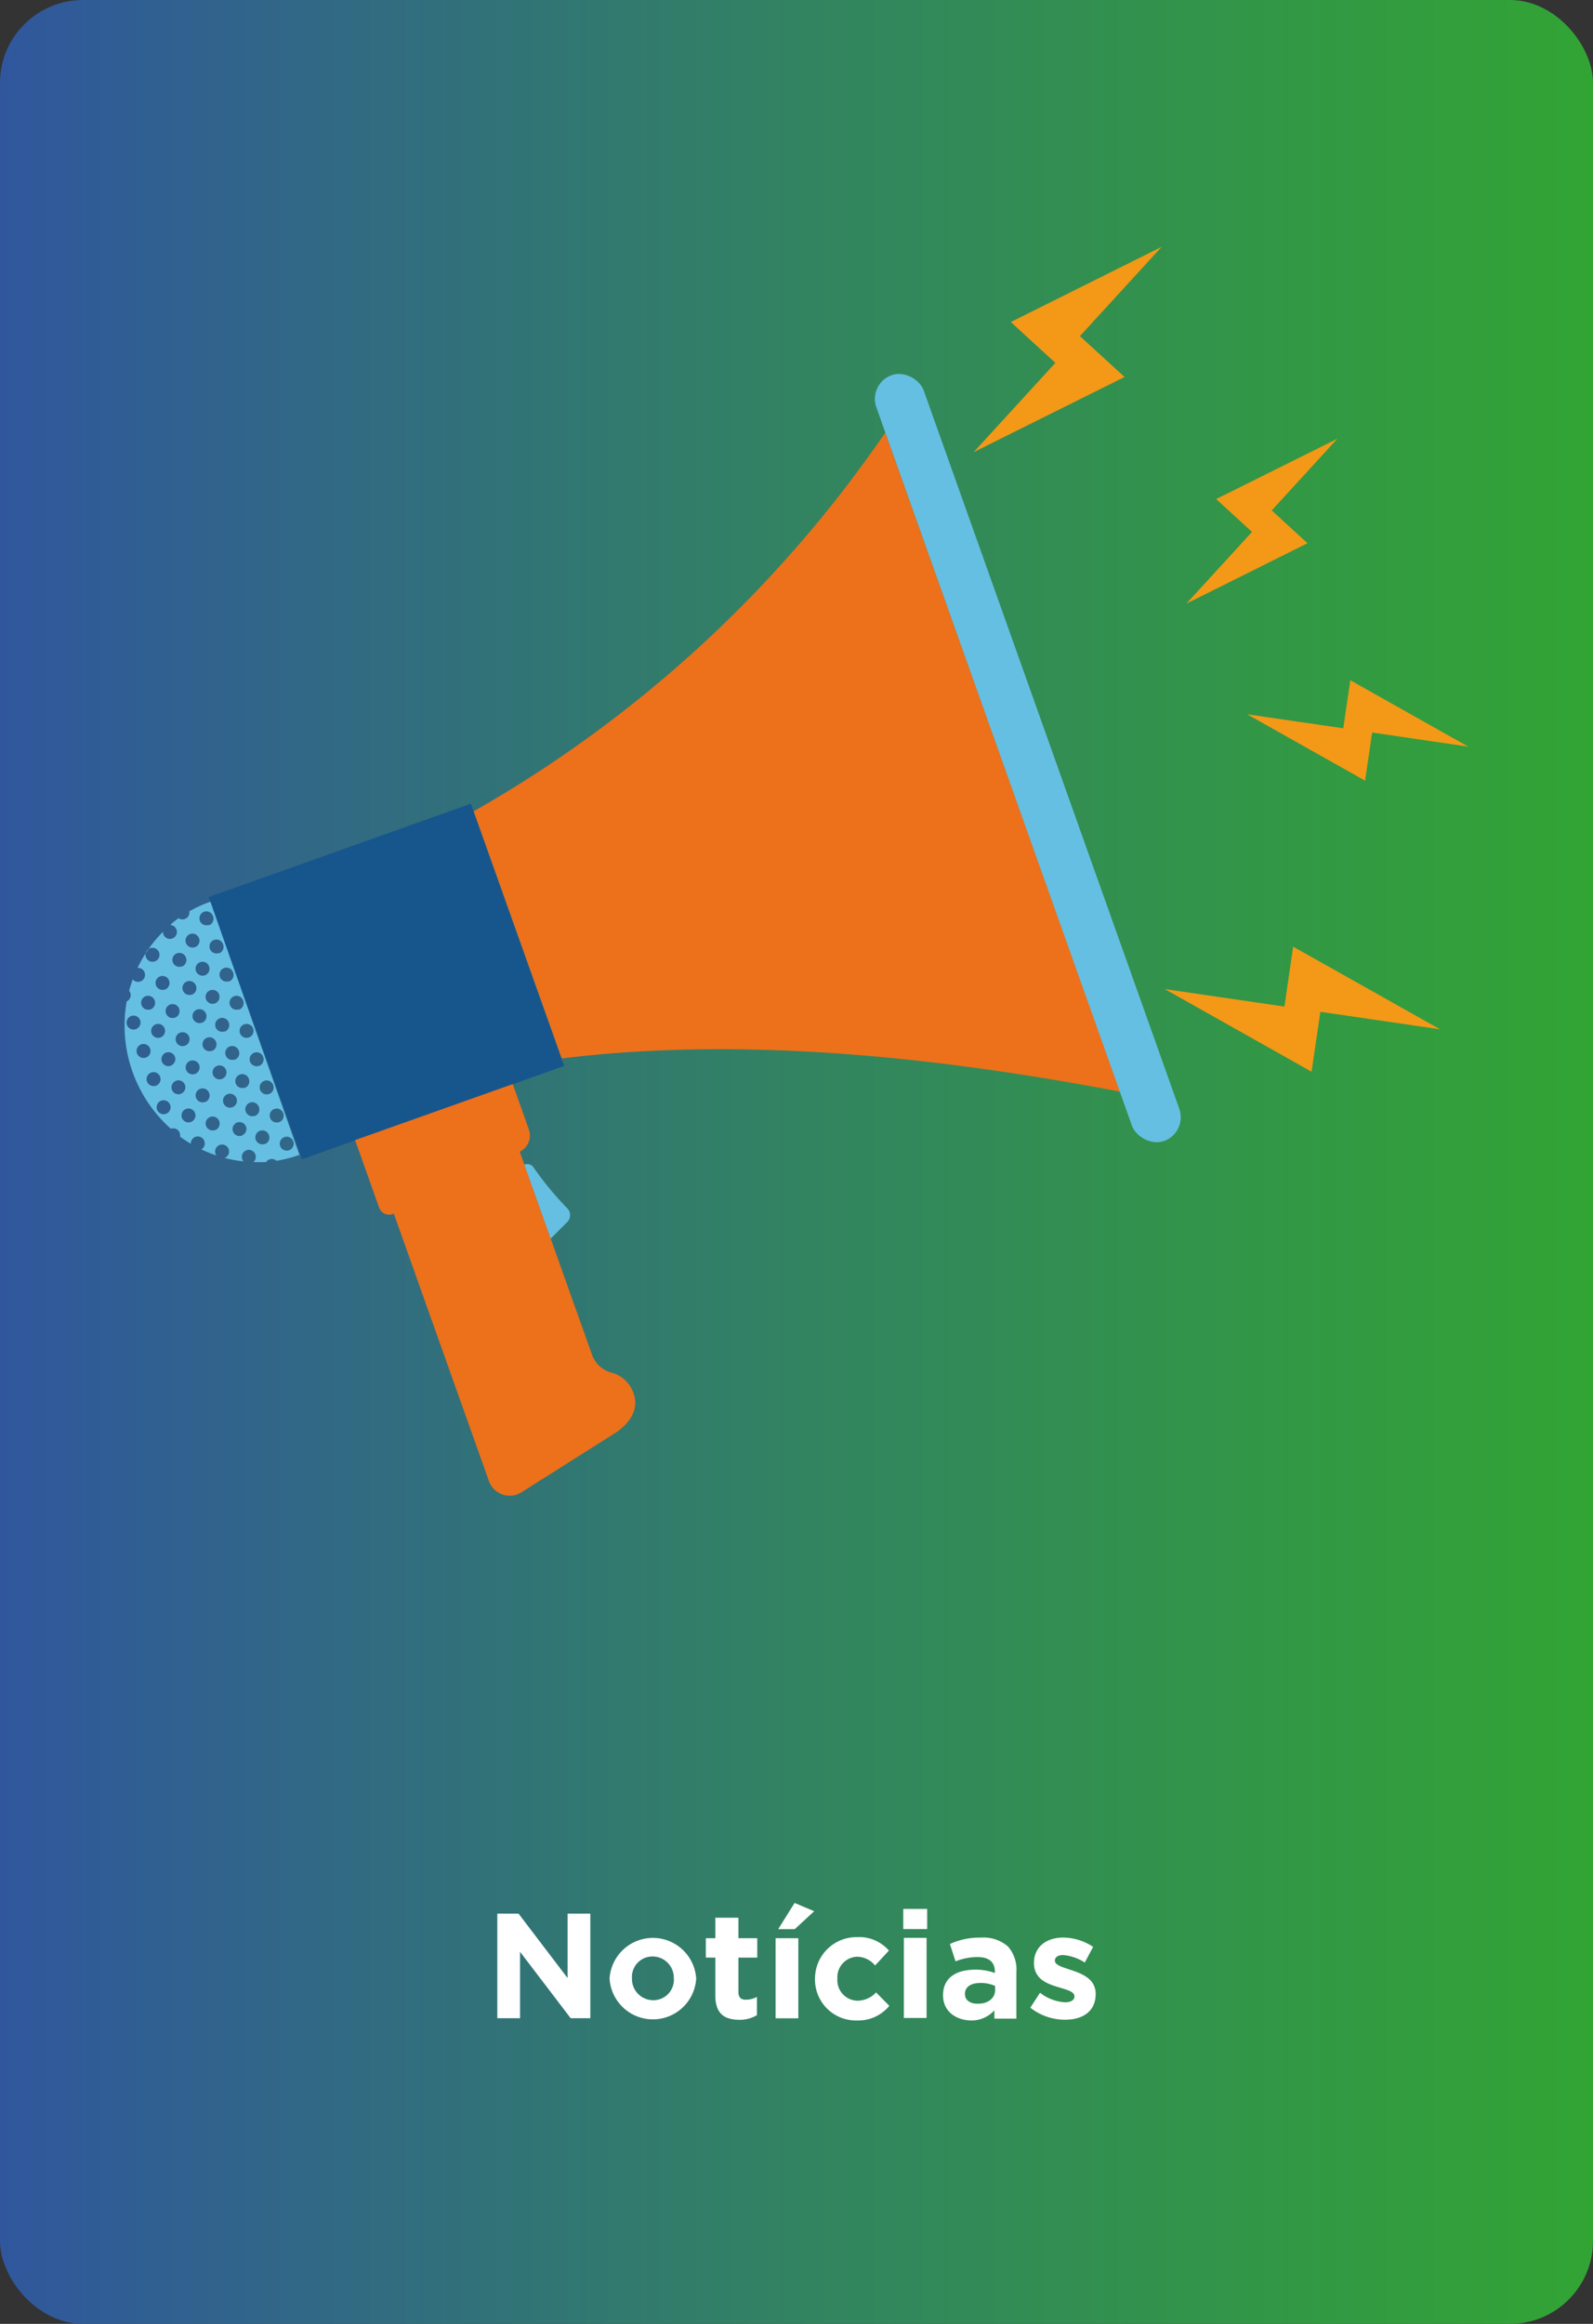 <svg xmlns="http://www.w3.org/2000/svg" xmlns:xlink="http://www.w3.org/1999/xlink" viewBox="0 0 192 280"><rect x="0" y="0" width="192" height="280" fill="#333333" stroke="none"/><defs><style>.cls-1{fill:url(#Gradiente_sem_nome_18);}.cls-2{fill:#ed701b;}.cls-3{fill:#17568d;}.cls-4{fill:#65bfe2;}.cls-5{fill:#f49817;}.cls-6{fill:#fff;}</style><linearGradient id="Gradiente_sem_nome_18" y1="140" x2="192" y2="140" gradientUnits="userSpaceOnUse"><stop offset="0" stop-color="#30579d"/><stop offset="0.51" stop-color="#328460"/><stop offset="1" stop-color="#32a434"/></linearGradient></defs><title>Cartão - Notícias</title><g id="Camada_2" data-name="Camada 2"><g id="Cartão_cópia" data-name="Cartão cópia"><rect class="cls-1" width="192" height="280" rx="10" ry="10"/></g><g id="Camada_30" data-name="Camada 30"><path class="cls-2" d="M135,131.53c-23.86-4.54-46.59-6.54-67.3-4L57.08,97.76A150.1,150.1,0,0,0,106.7,52.12Z"/><rect class="cls-3" x="29.81" y="101.48" width="33.54" height="33.54" transform="translate(-36.96 22.47) rotate(-19.59)"/><rect class="cls-4" x="120.85" y="42.36" width="6.06" height="97.94" rx="3.03" ry="3.03" transform="translate(-23.45 46.83) rotate(-19.59)"/><path class="cls-2" d="M73.68,165.38a3.42,3.42,0,0,1-2.36-2.25l-8.67-24.36h0a2.18,2.18,0,0,0,1.09-2.69l-1.94-5.46-19,6.75,2.89,8.13a1.28,1.28,0,0,0,1.77.72h0l11.42,32.09a2.67,2.67,0,0,0,3.87,1.56l11.6-7.34c1.63-1.18,2.68-2.73,2-4.68A3.81,3.81,0,0,0,73.68,165.38Z"/><path class="cls-4" d="M68.37,147.24l-2,2-3.18-8.93.05,0a.92.92,0,0,1,1.07.35,37.68,37.68,0,0,0,4.06,4.92A1.18,1.18,0,0,1,68.37,147.24Z"/><path class="cls-4" d="M25.24,108.69a15.2,15.2,0,0,0-2.42,1.11.84.84,0,0,1-1.3.83c-.36.26-.71.53-1,.82a.84.84,0,1,1-.88.82,15.64,15.64,0,0,0-3.06,4.35A.84.84,0,1,1,16,118q-.25.68-.44,1.38a.83.83,0,0,1-.29,1.28A16.64,16.64,0,0,0,20.59,136l0,0a.83.83,0,0,1,1.1.95q.63.46,1.31.86a.84.84,0,1,1,1.27.68,15.87,15.87,0,0,0,1.81.73.84.84,0,1,1,1,.3,15.45,15.45,0,0,0,2.27.41.84.84,0,1,1,1.2.08,15.13,15.13,0,0,0,1.52,0,.83.83,0,0,1,1.25-.15,15.2,15.2,0,0,0,2.67-.68l.11,0L25.36,108.65ZM20,134.2a.84.84,0,1,1,.51-1.07A.84.84,0,0,1,20,134.2Zm-1.21-3.39a.84.84,0,1,1,.51-1.07A.84.84,0,0,1,18.79,130.82Zm-1.21-3.39a.84.84,0,1,1,.51-1.07A.84.84,0,0,1,17.58,127.43ZM16.38,124a.84.84,0,1,1,.51-1.07A.84.84,0,0,1,16.38,124ZM23,135.19a.84.84,0,1,1,.51-1.07A.84.84,0,0,1,23,135.19Zm-1.21-3.39a.84.84,0,1,1,.51-1.07A.84.84,0,0,1,21.75,131.8Zm-1.21-3.39a.84.84,0,1,1,.51-1.07A.84.84,0,0,1,20.54,128.41ZM19.34,125a.84.84,0,1,1,.51-1.07A.84.84,0,0,1,19.34,125Zm-1.21-3.39a.84.84,0,1,1,.51-1.07A.84.84,0,0,1,18.13,121.63Zm7.78,14.55a.84.84,0,1,1,.51-1.07A.84.84,0,0,1,25.91,136.18Zm-1.21-3.39a.84.84,0,1,1,.51-1.07A.84.84,0,0,1,24.7,132.79ZM23.5,129.4a.84.84,0,1,1,.51-1.07A.84.84,0,0,1,23.5,129.4ZM22.29,126a.84.84,0,1,1,.51-1.07A.84.84,0,0,1,22.29,126Zm-1.21-3.39a.84.84,0,1,1,.51-1.07A.84.84,0,0,1,21.08,122.62Zm-1.21-3.39a.84.84,0,1,1,.51-1.07A.84.84,0,0,1,19.88,119.23Zm-1.21-3.39a.84.84,0,1,1,.51-1.07A.84.84,0,0,1,18.67,115.84Zm10.49,21a.84.84,0,1,1,.51-1.07A.84.84,0,0,1,29.16,136.8ZM28,133.41a.84.84,0,1,1,.51-1.07A.84.84,0,0,1,28,133.41ZM26.74,130a.84.84,0,1,1,.51-1.07A.84.84,0,0,1,26.74,130Zm-1.21-3.39a.84.84,0,1,1,.51-1.07A.84.84,0,0,1,25.54,126.63Zm-1.21-3.39a.84.84,0,1,1,.51-1.07A.84.84,0,0,1,24.33,123.24Zm-1.21-3.39a.84.84,0,1,1,.51-1.07A.84.84,0,0,1,23.12,119.85Zm-1.21-3.39a.84.84,0,1,1,.51-1.07A.84.84,0,0,1,21.92,116.46Zm10,21.39a.84.84,0,1,1,.51-1.07A.84.84,0,0,1,31.93,137.85Zm-1.21-3.39a.84.84,0,1,1,.51-1.07A.84.84,0,0,1,30.73,134.46Zm-1.21-3.39A.84.84,0,1,1,30,130,.84.84,0,0,1,29.52,131.07Zm-1.21-3.39a.84.84,0,1,1,.51-1.07A.84.84,0,0,1,28.31,127.68Zm-1.21-3.39a.84.84,0,1,1,.51-1.07A.84.84,0,0,1,27.11,124.29ZM25.9,120.9a.84.84,0,1,1,.51-1.07A.84.84,0,0,1,25.9,120.9Zm-1.21-3.39a.84.84,0,1,1,.51-1.07A.84.84,0,0,1,24.7,117.51Zm-1.21-3.39a.84.84,0,1,1,.51-1.07A.84.84,0,0,1,23.49,114.13Zm11.36,24.47a.84.84,0,1,1,.51-1.07A.84.84,0,0,1,34.85,138.59Zm-1.21-3.39a.84.84,0,1,1,.51-1.07A.84.84,0,0,1,33.64,135.21Zm-1.21-3.39a.84.84,0,1,1,.51-1.07A.84.84,0,0,1,32.44,131.82Zm-1.21-3.39a.84.84,0,1,1,.51-1.07A.84.84,0,0,1,31.23,128.43ZM30,125a.84.84,0,1,1,.51-1.07A.84.84,0,0,1,30,125Zm-1.21-3.39a.84.84,0,1,1,.51-1.07A.84.84,0,0,1,28.82,121.65Zm-1.21-3.39a.84.84,0,1,1,.51-1.07A.84.84,0,0,1,27.61,118.26Zm-1.21-3.39a.84.84,0,1,1,.51-1.07A.84.84,0,0,1,26.4,114.87Zm-1.21-3.39a.84.84,0,1,1,.51-1.07A.84.84,0,0,1,25.2,111.48Z"/><polygon class="cls-5" points="135.54 45.42 130.16 40.5 140.01 29.74 121.83 38.8 127.2 43.72 117.35 54.48 135.54 45.42"/><polygon class="cls-5" points="157.59 65.45 153.28 61.5 161.19 52.86 146.58 60.13 150.9 64.09 142.99 72.73 157.59 65.45"/><polygon class="cls-5" points="155.86 114.06 154.81 121.28 140.38 119.17 158.08 129.13 159.14 121.91 173.57 124.02 155.86 114.06"/><polygon class="cls-5" points="162.75 81.96 161.9 87.75 150.31 86.06 164.53 94.06 165.38 88.26 176.97 89.96 162.75 81.96"/><path class="cls-6" d="M59.94,230.57H62.5l5.91,7.76v-7.76h2.74v12.6H68.78l-6.1-8v8H59.94Z"/><path class="cls-6" d="M73.47,238.4v0a5.23,5.23,0,0,1,10.44,0v0a5.23,5.23,0,0,1-10.44,0Zm7.74,0v0a2.56,2.56,0,0,0-2.54-2.67,2.47,2.47,0,0,0-2.5,2.63v0A2.56,2.56,0,0,0,78.71,241,2.47,2.47,0,0,0,81.22,238.4Z"/><path class="cls-6" d="M86.22,240.44v-4.57H85.07v-2.34h1.15v-2.47H89v2.47h2.27v2.34H89V240c0,.63.27.94.88.94a2.78,2.78,0,0,0,1.35-.34v2.2a4,4,0,0,1-2.16.56C87.36,243.34,86.22,242.67,86.22,240.44Z"/><path class="cls-6" d="M93.48,233.53h2.74v9.65H93.48Zm2.29-4.25,2.36,1-2.34,2.16h-2Z"/><path class="cls-6" d="M98.23,238.4v0a5,5,0,0,1,5.06-5,4.75,4.75,0,0,1,3.85,1.62l-1.67,1.8a2.82,2.82,0,0,0-2.2-1.06,2.47,2.47,0,0,0-2.34,2.63v0a2.47,2.47,0,0,0,2.45,2.67,3.06,3.06,0,0,0,2.21-1l1.6,1.62a4.86,4.86,0,0,1-3.94,1.76A4.93,4.93,0,0,1,98.23,238.4Z"/><path class="cls-6" d="M108.87,230h2.88v2.43h-2.88Zm.07,3.49h2.74v9.65h-2.74Z"/><path class="cls-6" d="M113.66,240.4v0c0-2.11,1.6-3.08,3.89-3.08a6.85,6.85,0,0,1,2.36.4v-.16c0-1.13-.7-1.76-2.07-1.76a7.12,7.12,0,0,0-2.67.52l-.68-2.09a8.51,8.51,0,0,1,3.75-.77,4.45,4.45,0,0,1,3.26,1.08,4.2,4.2,0,0,1,1,3.08v5.6h-2.65v-1a3.71,3.71,0,0,1-2.92,1.22C115.15,243.36,113.66,242.31,113.66,240.4Zm6.28-.63v-.49a4.23,4.23,0,0,0-1.75-.36c-1.17,0-1.89.47-1.89,1.33v0c0,.74.61,1.17,1.49,1.17C119.08,241.46,119.94,240.76,119.94,239.77Z"/><path class="cls-6" d="M124.18,241.9l1.17-1.8a5.45,5.45,0,0,0,3,1.15c.79,0,1.15-.29,1.15-.72v0c0-.59-.94-.79-2-1.12-1.35-.4-2.88-1-2.88-2.9v0c0-2,1.58-3.06,3.53-3.06a6.68,6.68,0,0,1,3.6,1.12l-1,1.89a5.72,5.72,0,0,0-2.61-.9c-.67,0-1,.29-1,.67v0c0,.54.92.79,2,1.15,1.35.45,2.92,1.1,2.92,2.86v0c0,2.14-1.6,3.11-3.69,3.11A6.76,6.76,0,0,1,124.18,241.9Z"/></g></g></svg>